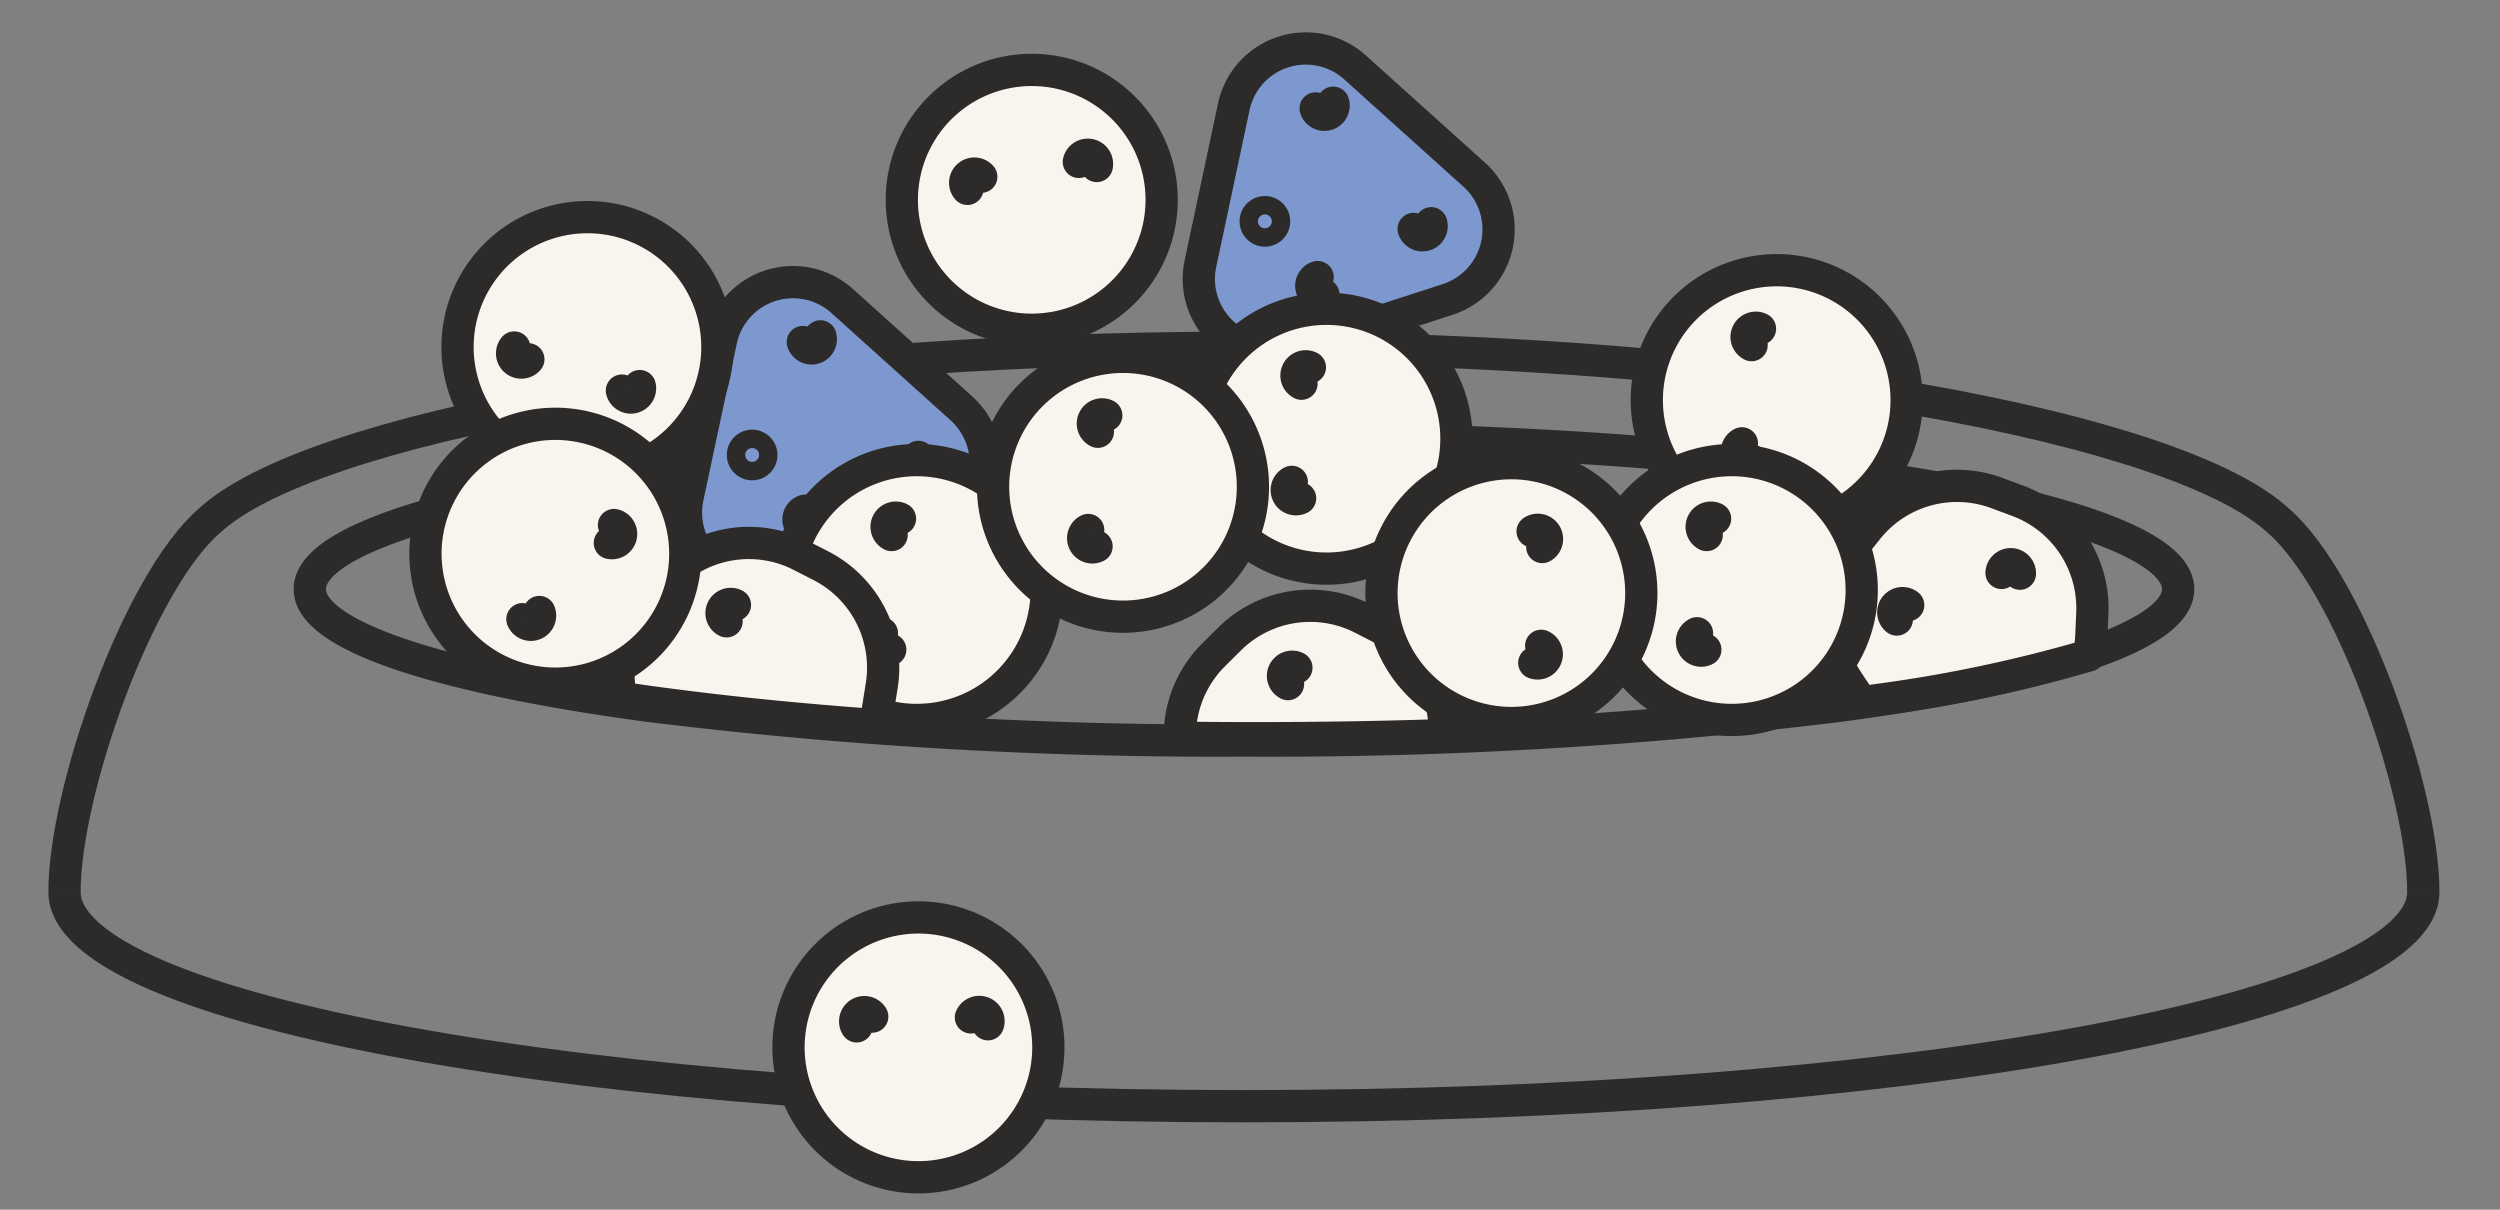 <svg xmlns="http://www.w3.org/2000/svg" xmlns:xlink="http://www.w3.org/1999/xlink" width="155" height="75" viewBox="0 0 155 75">
  <rect x="0" y="0" width="155" height="75" fill="#808080" stroke="none"/>
  <defs>
    <clipPath id="clip-Dawkowanie_Kaczka_1">
      <rect width="155" height="75"/>
    </clipPath>
  </defs>
  <g id="Dawkowanie_Kaczka_1" clip-path="url(#clip-Dawkowanie_Kaczka_1)">
    <g id="Group_993" data-name="Group 993" transform="translate(4 3)">
      <path id="Path_5658" data-name="Path 5658" d="M121.217,243.013h.01" transform="translate(-11.454 -202.219)" fill="none" stroke="#2d2a2a" stroke-linejoin="round" stroke-width="2"/>
      <path id="Path_5659" data-name="Path 5659" d="M75.573,243.544a288.794,288.794,0,0,1-36.638-2.116h-.009c-12.983-1.72-21.271-4.338-21.271-7.268,0-5.185,25.93-9.389,57.919-9.389s57.919,4.2,57.919,9.389c0,2.93-8.288,5.548-21.271,7.268h-.009A288.794,288.794,0,0,1,75.573,243.544Z" transform="translate(-2.448 -200.632)" fill="none" stroke="#2d2a2a" stroke-linejoin="round" stroke-width="2"/>
      <path id="Path_5660" data-name="Path 5660" d="M1,255.615C1,262.951,33.739,268.9,74.124,268.9s73.122-5.948,73.122-13.285" transform="translate(-1 -203.315)" fill="none" stroke="#2d2a2a" stroke-linejoin="round" stroke-width="2"/>
      <path id="Path_5661" data-name="Path 5661" d="M1,252.4c0-6.281,4.571-19.188,8.977-23.006h0c6.074-5.657,31.592-10.736,64.145-10.736s58.071,5.079,64.145,10.736h0c4.407,3.817,8.978,16.725,8.978,23.006" transform="translate(-1 -200.101)" fill="none" stroke="#2d2a2a" stroke-linejoin="round" stroke-width="2"/>
      <path id="Path_5662" data-name="Path 5662" d="M80.192,201.953l-2.067,9.727A4.565,4.565,0,0,0,84,216.971l9.456-3.073a4.565,4.565,0,0,0,1.644-7.734l-7.39-6.653a4.565,4.565,0,0,0-7.52,2.443" transform="translate(-7.698 -198.333)" fill="#7c98ce"/>
      <path id="Path_5663" data-name="Path 5663" d="M80.192,201.953l-2.067,9.727A4.565,4.565,0,0,0,84,216.971l9.456-3.073a4.565,4.565,0,0,0,1.644-7.734l-7.39-6.653A4.565,4.565,0,0,0,80.192,201.953Z" transform="translate(-7.698 -198.333)" fill="none" stroke="#2d2a2a" stroke-linecap="round" stroke-linejoin="round" stroke-width="2"/>
      <path id="Path_5664" data-name="Path 5664" d="M83,209.849a.57.57,0,1,1-.719-.366A.57.57,0,0,1,83,209.849Z" transform="translate(-8.034 -199.301)" fill="none" stroke="#2d2a2a" stroke-linecap="round" stroke-linejoin="round" stroke-width="2"/>
      <path id="Path_5665" data-name="Path 5665" d="M93.7,210.208a.57.57,0,1,1-1.085.352" transform="translate(-8.967 -199.366)" fill="none" stroke="#2d2a2a" stroke-linecap="round" stroke-linejoin="round" stroke-width="2"/>
      <path id="Path_5666" data-name="Path 5666" d="M87.044,202.023a.57.57,0,1,1-1.085.353" transform="translate(-8.388 -198.654)" fill="none" stroke="#2d2a2a" stroke-linecap="round" stroke-linejoin="round" stroke-width="2"/>
      <path id="Path_5667" data-name="Path 5667" d="M86.408,214.948a.57.57,0,1,1-.352-1.085" transform="translate(-8.362 -199.684)" fill="none" stroke="#2d2a2a" stroke-linecap="round" stroke-linejoin="round" stroke-width="2"/>
      <path id="Path_5668" data-name="Path 5668" d="M45.37,217.818,43.3,227.545a4.565,4.565,0,0,0,5.876,5.291l9.456-3.073a4.565,4.565,0,0,0,1.644-7.734l-7.39-6.653a4.565,4.565,0,0,0-7.52,2.443" transform="translate(-4.67 -199.713)" fill="#7c98ce"/>
      <path id="Path_5669" data-name="Path 5669" d="M45.37,217.818,43.3,227.545a4.565,4.565,0,0,0,5.876,5.291l9.456-3.073a4.565,4.565,0,0,0,1.644-7.734l-7.39-6.653A4.565,4.565,0,0,0,45.37,217.818Z" transform="translate(-4.67 -199.713)" fill="none" stroke="#2d2a2a" stroke-linecap="round" stroke-linejoin="round" stroke-width="2"/>
      <path id="Path_5670" data-name="Path 5670" d="M48.181,225.714a.57.57,0,1,1-.719-.366A.57.57,0,0,1,48.181,225.714Z" transform="translate(-5.006 -200.68)" fill="none" stroke="#2d2a2a" stroke-linecap="round" stroke-linejoin="round" stroke-width="2"/>
      <path id="Path_5671" data-name="Path 5671" d="M58.878,226.074a.57.57,0,0,1-1.085.352" transform="translate(-5.939 -200.746)" fill="none" stroke="#2d2a2a" stroke-linecap="round" stroke-linejoin="round" stroke-width="2"/>
      <path id="Path_5672" data-name="Path 5672" d="M52.222,217.889a.57.57,0,1,1-1.085.352" transform="translate(-5.36 -200.034)" fill="none" stroke="#2d2a2a" stroke-linecap="round" stroke-linejoin="round" stroke-width="2"/>
      <path id="Path_5673" data-name="Path 5673" d="M51.586,230.814a.57.57,0,1,1-.352-1.085" transform="translate(-5.334 -201.064)" fill="none" stroke="#2d2a2a" stroke-linecap="round" stroke-linejoin="round" stroke-width="2"/>
      <path id="Path_5674" data-name="Path 5674" d="M61.772,227.176h0a8.055,8.055,0,1,0,4.284,8.445,8.056,8.056,0,0,0-4.284-8.445" transform="translate(-5.265 -200.765)" fill="#f9f5ee"/>
      <path id="Path_5675" data-name="Path 5675" d="M61.772,227.176h0a8.055,8.055,0,1,0,4.284,8.445A8.056,8.056,0,0,0,61.772,227.176Z" transform="translate(-5.265 -200.765)" fill="none" stroke="#2d2a2a" stroke-linejoin="round" stroke-width="2"/>
      <path id="Path_5676" data-name="Path 5676" d="M56.992,239.066a.57.57,0,0,1-.516-1.017" transform="translate(-5.797 -201.787)" fill="none" stroke="#2d2a2a" stroke-linecap="round" stroke-linejoin="round" stroke-width="2"/>
      <path id="Path_5677" data-name="Path 5677" d="M57.134,231.276a.57.57,0,0,1,.52-1.015" transform="translate(-5.855 -201.104)" fill="none" stroke="#2d2a2a" stroke-linecap="round" stroke-linejoin="round" stroke-width="2"/>
      <path id="Path_5678" data-name="Path 5678" d="M93.149,244.2c-3.777.129-7.683.194-11.689.194q-2.387,0-4.724-.03a7.1,7.1,0,0,1,2.086-5.13l.982-.977a7.1,7.1,0,0,1,8.249-1.294l1.229.63a7.113,7.113,0,0,1,3.867,6.608" transform="translate(-7.586 -201.625)" fill="#f9f5ee"/>
      <path id="Path_5679" data-name="Path 5679" d="M93.149,244.2c-3.777.129-7.683.194-11.689.194q-2.387,0-4.724-.03a7.1,7.1,0,0,1,2.086-5.13l.982-.977a7.1,7.1,0,0,1,8.249-1.294l1.229.63A7.113,7.113,0,0,1,93.149,244.2Z" transform="translate(-7.586 -201.625)" fill="none" stroke="#2d2a2a" stroke-linejoin="round" stroke-width="2"/>
      <path id="Path_5680" data-name="Path 5680" d="M84.052,241.4a.57.57,0,0,1,.52-1.015" transform="translate(-8.196 -201.985)" fill="none" stroke="#2d2a2a" stroke-linecap="round" stroke-linejoin="round" stroke-width="2"/>
      <path id="Path_5681" data-name="Path 5681" d="M54.936,240.779l-.219,1.363a7.327,7.327,0,0,1-.253,1.061c-4.679-.342-9.031-.778-12.957-1.3H41.5q-1.4-.185-2.72-.382a7.1,7.1,0,0,1,1.922-6.553l.982-.977a7.1,7.1,0,0,1,8.249-1.294l1.23.63a7.1,7.1,0,0,1,3.777,7.45" transform="translate(-4.271 -201.254)" fill="#f9f5ee"/>
      <path id="Path_5682" data-name="Path 5682" d="M54.936,240.779l-.219,1.363a7.327,7.327,0,0,1-.253,1.061c-4.679-.342-9.031-.778-12.957-1.3H41.5q-1.4-.185-2.72-.382a7.1,7.1,0,0,1,1.922-6.553l.982-.977a7.1,7.1,0,0,1,8.249-1.294l1.23.63A7.1,7.1,0,0,1,54.936,240.779Z" transform="translate(-4.271 -201.254)" fill="none" stroke="#2d2a2a" stroke-linejoin="round" stroke-width="2"/>
      <path id="Path_5683" data-name="Path 5683" d="M45.926,237.135a.57.57,0,0,1,.52-1.015" transform="translate(-4.88 -201.614)" fill="none" stroke="#2d2a2a" stroke-linecap="round" stroke-linejoin="round" stroke-width="2"/>
      <path id="Path_5684" data-name="Path 5684" d="M137.142,235.921l-.059,1.378a7.579,7.579,0,0,1-.163,1.255,88.058,88.058,0,0,1-14.084,2.89h0c-.035-.045-.065-.089-.094-.133l-.764-1.15a7.113,7.113,0,0,1,.347-8.348l.858-1.08a7.111,7.111,0,0,1,5.294-2.687h.01a7.1,7.1,0,0,1,2.741.441l.61.228h.005l.678.253a7.1,7.1,0,0,1,4.625,6.955" transform="translate(-11.417 -200.917)" fill="#f9f5ee"/>
      <path id="Path_5685" data-name="Path 5685" d="M137.142,235.921l-.059,1.378a7.579,7.579,0,0,1-.163,1.255,88.058,88.058,0,0,1-14.084,2.89h0c-.035-.045-.065-.089-.094-.133l-.764-1.15a7.113,7.113,0,0,1,.347-8.348l.858-1.08a7.111,7.111,0,0,1,5.294-2.687h.01a7.1,7.1,0,0,1,2.741.441l.61.228h.005l.678.253A7.1,7.1,0,0,1,137.142,235.921Z" transform="translate(-11.417 -200.917)" fill="none" stroke="#2d2a2a" stroke-linejoin="round" stroke-width="2"/>
      <path id="Path_5686" data-name="Path 5686" d="M125.4,237.02a.57.57,0,0,1,.708-.894" transform="translate(-11.8 -201.609)" fill="none" stroke="#2d2a2a" stroke-linecap="round" stroke-linejoin="round" stroke-width="2"/>
      <path id="Path_5687" data-name="Path 5687" d="M132.533,233.9a.57.57,0,0,1,1.139.047" transform="translate(-12.438 -201.378)" fill="none" stroke="#2d2a2a" stroke-linecap="round" stroke-linejoin="round" stroke-width="2"/>
      <path id="Path_5688" data-name="Path 5688" d="M89.6,216.9h0a8.055,8.055,0,1,0,4.284,8.445A8.056,8.056,0,0,0,89.6,216.9" transform="translate(-7.686 -199.871)" fill="#f9f5ee"/>
      <path id="Path_5689" data-name="Path 5689" d="M89.6,216.9h0a8.055,8.055,0,1,0,4.284,8.445A8.056,8.056,0,0,0,89.6,216.9Z" transform="translate(-7.686 -199.871)" fill="none" stroke="#2d2a2a" stroke-linejoin="round" stroke-width="2"/>
      <path id="Path_5690" data-name="Path 5690" d="M84.824,228.786a.57.57,0,0,1-.516-1.017" transform="translate(-8.218 -200.893)" fill="none" stroke="#2d2a2a" stroke-linecap="round" stroke-linejoin="round" stroke-width="2"/>
      <path id="Path_5691" data-name="Path 5691" d="M84.967,221a.57.57,0,0,1,.52-1.015" transform="translate(-8.275 -200.21)" fill="none" stroke="#2d2a2a" stroke-linecap="round" stroke-linejoin="round" stroke-width="2"/>
      <path id="Path_5692" data-name="Path 5692" d="M120.17,214.28h0a8.055,8.055,0,1,0,4.284,8.445,8.056,8.056,0,0,0-4.284-8.445" transform="translate(-10.344 -199.643)" fill="#f9f5ee"/>
      <path id="Path_5693" data-name="Path 5693" d="M120.17,214.28h0a8.055,8.055,0,1,0,4.284,8.445A8.056,8.056,0,0,0,120.17,214.28Z" transform="translate(-10.344 -199.643)" fill="none" stroke="#2d2a2a" stroke-linejoin="round" stroke-width="2"/>
      <path id="Path_5694" data-name="Path 5694" d="M115.39,226.171a.57.57,0,0,1-.516-1.017" transform="translate(-10.876 -200.666)" fill="none" stroke="#2d2a2a" stroke-linecap="round" stroke-linejoin="round" stroke-width="2"/>
      <path id="Path_5695" data-name="Path 5695" d="M115.532,218.38a.57.57,0,0,1,.52-1.015" transform="translate(-10.933 -199.983)" fill="none" stroke="#2d2a2a" stroke-linecap="round" stroke-linejoin="round" stroke-width="2"/>
      <path id="Path_5696" data-name="Path 5696" d="M75.779,220.164h0a8.055,8.055,0,1,0,4.284,8.445,8.056,8.056,0,0,0-4.284-8.445" transform="translate(-6.483 -200.155)" fill="#f9f5ee"/>
      <path id="Path_5697" data-name="Path 5697" d="M75.779,220.164h0a8.055,8.055,0,1,0,4.284,8.445A8.056,8.056,0,0,0,75.779,220.164Z" transform="translate(-6.483 -200.155)" fill="none" stroke="#2d2a2a" stroke-linejoin="round" stroke-width="2"/>
      <path id="Path_5698" data-name="Path 5698" d="M71,232.054a.57.57,0,0,1-.516-1.017" transform="translate(-7.015 -201.177)" fill="none" stroke="#2d2a2a" stroke-linecap="round" stroke-linejoin="round" stroke-width="2"/>
      <path id="Path_5699" data-name="Path 5699" d="M71.141,224.264a.57.57,0,0,1,.52-1.015" transform="translate(-7.073 -200.495)" fill="none" stroke="#2d2a2a" stroke-linecap="round" stroke-linejoin="round" stroke-width="2"/>
      <path id="Path_5700" data-name="Path 5700" d="M65.69,268.409h0a8.055,8.055,0,1,0-8.024,5.028,8.055,8.055,0,0,0,8.024-5.028" transform="translate(-5.275 -203.465)" fill="#f9f5ee"/>
      <path id="Path_5701" data-name="Path 5701" d="M65.69,268.409h0a8.055,8.055,0,1,0-8.024,5.028A8.055,8.055,0,0,0,65.69,268.409Z" transform="translate(-5.275 -203.465)" fill="none" stroke="#2d2a2a" stroke-linejoin="round" stroke-width="2"/>
      <path id="Path_5702" data-name="Path 5702" d="M54.781,264.658a.57.57,0,1,1,.966-.605" transform="translate(-5.669 -204.025)" fill="none" stroke="#2d2a2a" stroke-linecap="round" stroke-linejoin="round" stroke-width="2"/>
      <path id="Path_5703" data-name="Path 5703" d="M62.55,264.1a.57.57,0,0,1,1.057.425" transform="translate(-6.353 -204.021)" fill="none" stroke="#2d2a2a" stroke-linecap="round" stroke-linejoin="round" stroke-width="2"/>
      <path id="Path_5704" data-name="Path 5704" d="M117.12,227.176h0a8.055,8.055,0,1,0,4.284,8.445,8.056,8.056,0,0,0-4.284-8.445" transform="translate(-10.079 -200.765)" fill="#f9f5ee"/>
      <path id="Path_5705" data-name="Path 5705" d="M117.12,227.176h0a8.055,8.055,0,1,0,4.284,8.445A8.056,8.056,0,0,0,117.12,227.176Z" transform="translate(-10.079 -200.765)" fill="none" stroke="#2d2a2a" stroke-linejoin="round" stroke-width="2"/>
      <path id="Path_5706" data-name="Path 5706" d="M112.34,239.066a.57.57,0,0,1-.516-1.017" transform="translate(-10.61 -201.787)" fill="none" stroke="#2d2a2a" stroke-linecap="round" stroke-linejoin="round" stroke-width="2"/>
      <path id="Path_5707" data-name="Path 5707" d="M112.482,231.276a.57.57,0,0,1,.52-1.015" transform="translate(-10.668 -201.104)" fill="none" stroke="#2d2a2a" stroke-linecap="round" stroke-linejoin="round" stroke-width="2"/>
      <path id="Path_5708" data-name="Path 5708" d="M95.449,242.017h0a8.055,8.055,0,1,0-5-8.042,8.054,8.054,0,0,0,5,8.042" transform="translate(-8.777 -200.783)" fill="#f9f5ee"/>
      <path id="Path_5709" data-name="Path 5709" d="M95.449,242.017h0a8.055,8.055,0,1,0-5-8.042A8.054,8.054,0,0,0,95.449,242.017Z" transform="translate(-8.777 -200.783)" fill="none" stroke="#2d2a2a" stroke-linejoin="round" stroke-width="2"/>
      <path id="Path_5710" data-name="Path 5710" d="M100.692,231.124a.57.57,0,1,1,.6.968" transform="translate(-9.67 -201.177)" fill="none" stroke="#2d2a2a" stroke-linecap="round" stroke-linejoin="round" stroke-width="2"/>
      <path id="Path_5711" data-name="Path 5711" d="M101.233,238.9a.57.57,0,0,1-.429,1.056" transform="translate(-9.679 -201.861)" fill="none" stroke="#2d2a2a" stroke-linecap="round" stroke-linejoin="round" stroke-width="2"/>
      <path id="Path_5712" data-name="Path 5712" d="M29.568,212.674h0a8.055,8.055,0,1,0,9.185-2.3,8.055,8.055,0,0,0-9.185,2.3" transform="translate(-3.321 -199.329)" fill="#f9f5ee"/>
      <path id="Path_5713" data-name="Path 5713" d="M29.568,212.674h0a8.055,8.055,0,1,0,9.185-2.3A8.055,8.055,0,0,0,29.568,212.674Z" transform="translate(-3.321 -199.329)" fill="none" stroke="#2d2a2a" stroke-linejoin="round" stroke-width="2"/>
      <path id="Path_5714" data-name="Path 5714" d="M39.956,221.265a.57.57,0,0,1-1.106.278" transform="translate(-4.292 -200.327)" fill="none" stroke="#2d2a2a" stroke-linecap="round" stroke-linejoin="round" stroke-width="2"/>
      <path id="Path_5715" data-name="Path 5715" d="M32.4,219.376a.57.57,0,0,1-.875-.731" transform="translate(-3.643 -200.1)" fill="none" stroke="#2d2a2a" stroke-linecap="round" stroke-linejoin="round" stroke-width="2"/>
      <path id="Path_5716" data-name="Path 5716" d="M26.148,235.025h0a8.055,8.055,0,1,0,2.135-9.226,8.056,8.056,0,0,0-2.135,9.226" transform="translate(-3.131 -200.55)" fill="#f9f5ee"/>
      <path id="Path_5717" data-name="Path 5717" d="M26.148,235.025h0a8.055,8.055,0,1,0,2.135-9.226A8.056,8.056,0,0,0,26.148,235.025Z" transform="translate(-3.131 -200.55)" fill="none" stroke="#2d2a2a" stroke-linejoin="round" stroke-width="2"/>
      <path id="Path_5718" data-name="Path 5718" d="M38.287,230.7a.57.57,0,0,1-.257,1.111" transform="translate(-4.22 -201.148)" fill="none" stroke="#2d2a2a" stroke-linecap="round" stroke-linejoin="round" stroke-width="2"/>
      <path id="Path_5719" data-name="Path 5719" d="M33.143,236.607a.57.57,0,1,1-1.05.445" transform="translate(-3.704 -201.662)" fill="none" stroke="#2d2a2a" stroke-linecap="round" stroke-linejoin="round" stroke-width="2"/>
      <path id="Path_5720" data-name="Path 5720" d="M73.766,209.638h0a8.055,8.055,0,1,0-7.128,6.234,8.055,8.055,0,0,0,7.128-6.234" transform="translate(-5.944 -198.46)" fill="#f9f5ee"/>
      <path id="Path_5721" data-name="Path 5721" d="M73.766,209.638h0a8.055,8.055,0,1,0-7.128,6.234A8.055,8.055,0,0,0,73.766,209.638Z" transform="translate(-5.944 -198.46)" fill="none" stroke="#2d2a2a" stroke-linejoin="round" stroke-width="2"/>
      <path id="Path_5722" data-name="Path 5722" d="M62.3,207.782a.57.57,0,1,1,.858-.751" transform="translate(-6.318 -199.073)" fill="none" stroke="#2d2a2a" stroke-linecap="round" stroke-linejoin="round" stroke-width="2"/>
      <path id="Path_5723" data-name="Path 5723" d="M69.878,206a.57.57,0,0,1,1.112.253" transform="translate(-6.99 -198.962)" fill="none" stroke="#2d2a2a" stroke-linecap="round" stroke-linejoin="round" stroke-width="2"/>
    </g>
  </g>
</svg>
